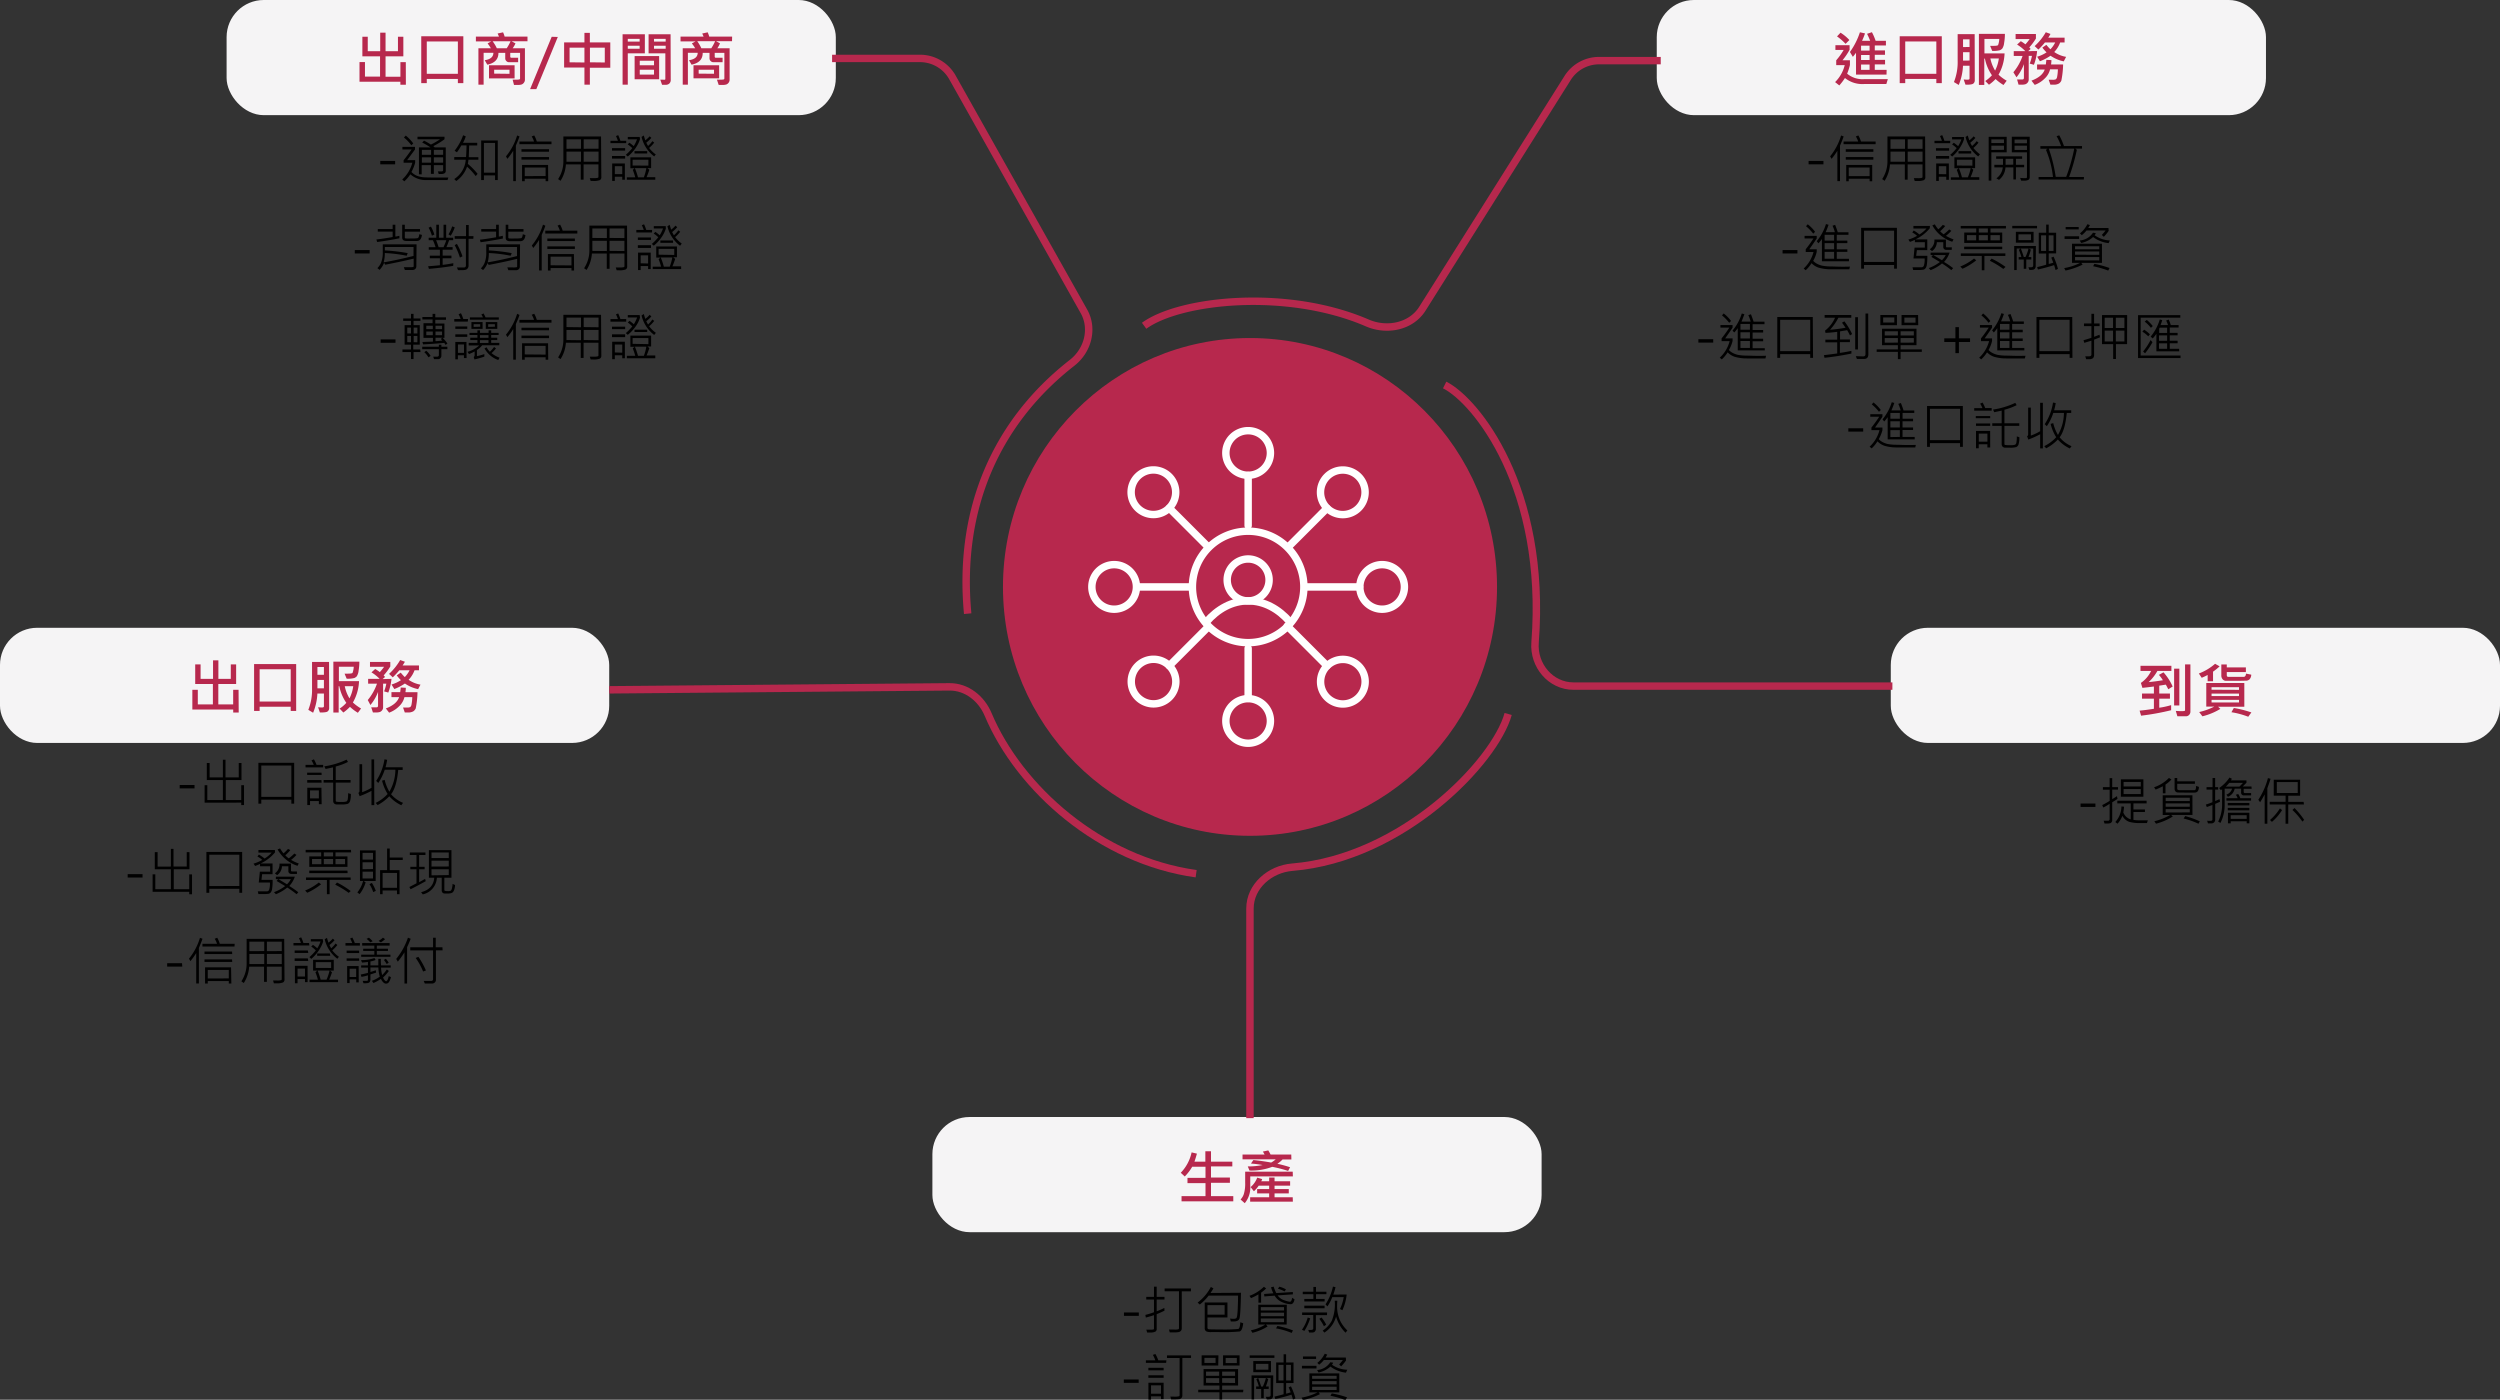 <svg xmlns="http://www.w3.org/2000/svg" xmlns:xlink="http://www.w3.org/1999/xlink" viewBox="0 0 673 376.81"><rect x="0" y="0" width="673" height="376.81" fill="#333333" stroke="none"/><defs><style>.cls-1,.cls-5,.cls-6{fill:none;}.cls-2{fill:#f5f4f5;}.cls-3{fill:#b7284d;}.cls-4{clip-path:url(#clip-path);}.cls-5{stroke:#fff;stroke-linecap:round;stroke-linejoin:round;}.cls-5,.cls-6{stroke-width:2px;}.cls-6{stroke:#b7284d;}</style><clipPath id="clip-path"><rect class="cls-1" x="288" y="110" width="96" height="96"/></clipPath></defs><g id="Layer_2" data-name="Layer 2"><g id="Layer_1-2" data-name="Layer 1"><rect class="cls-2" y="169" width="164" height="31" rx="10"/><path d="M490.87,44.23h-4v-.91h4Zm14.05-5.41h-8.63V38.1h3.93a5.79,5.79,0,0,0-.63-1.37l.68-.27a7.24,7.24,0,0,1,.7,1.64h3.95Zm-8.61-2.09c-.14.42-.33.94-.59,1.56l-.39.91v9.57h-.71V40.58a17.8,17.8,0,0,1-1.57,2.18l-.38-.67a16,16,0,0,0,2.95-5.62Zm8,4.13h-7.43v-.69h7.43Zm0,2.12h-7.43v-.69h7.43ZM504,48.79h-.7v-.67h-5.62v.67H497V44.4h7Zm-.7-1.38V45.1h-5.62v2.31Zm15,.3a.84.84,0,0,1-.41.79,4.62,4.62,0,0,1-1.83.22h-.62l-.23-.76c.35,0,.69,0,1,0a3.93,3.93,0,0,0,1.17-.09.26.26,0,0,0,.16-.26V44.26h-4v4.1h-.76v-4.1h-4a9.3,9.3,0,0,1-1.44,4.41l-.66-.46a8.71,8.71,0,0,0,1.42-5V36.74h10.14Zm-.75-7.66V37.5h-4v2.55Zm-4.72,0V37.5h-3.91v2.55Zm4.72,3.49V40.82h-4v2.72Zm-4.72,0V40.82h-3.91v2.72Zm12.16-5h-4.23V37.9h2a9.79,9.79,0,0,0-.52-1.28l.6-.24a11.6,11.6,0,0,1,.59,1.52H525Zm8,3-.46.58a9.21,9.21,0,0,1-3.4-5.25l.6-.39c.16.58.3,1,.4,1.31a7.36,7.36,0,0,0,1.18-1.09l.46.43a9.86,9.86,0,0,1-1.37,1.29,8,8,0,0,0,.48.88A7.64,7.64,0,0,0,532.12,38l.49.39a8.59,8.59,0,0,1-1.37,1.44A8.91,8.91,0,0,0,533,41.53Zm-4.28-4.07a7.73,7.73,0,0,1-.77,1.74,10.56,10.56,0,0,1-2.41,2.93l-.53-.46a12.82,12.82,0,0,0,1.74-1.8,8.48,8.48,0,0,0-1.24-1l.46-.45a11.61,11.61,0,0,1,1.17.92,9.11,9.11,0,0,0,.88-1.83h-2.51v-.64h3.21Zm-4,3.08h-3.55v-.66h3.55Zm5.94.78h-3.42v-.64h3.42Zm-5.94,1.38h-3.55V42h3.55Zm8.12,5.69h-7.66v-.66h2.26a18.66,18.66,0,0,0-.67-2l.5-.44h-1.14V42.35h5.58v2.91h-1l.52.44a18.62,18.62,0,0,1-.75,2h2.35Zm-1.86-3.81V43H526.8v1.56Zm-.4.68h-3.24a18.57,18.57,0,0,1,.83,2.47h1.59A13.56,13.56,0,0,0,530.52,45.26Zm-5.93,3.13h-.71v-.82h-2V48.7h-.71V44h3.41Zm-.71-1.51V44.74h-2v2.14Zm22.47.73a.86.86,0,0,1-.34.79,2.33,2.33,0,0,1-1.18.22l-.78,0-.28-.74a11.89,11.89,0,0,0,1.54.06c.2,0,.3-.1.3-.31V41h-4.08v-4.2h4.82Zm-.74-9.06v-1h-3.34v1Zm0,1.81V39.21h-3.34v1.15ZM540.2,41h-4.13v7.61h-.72V36.83h4.85Zm-.73-2.48v-1h-3.4v1Zm0,1.81V39.21h-3.4v1.15Zm5.43,4.7h-2.21v3.29H542V45.06h-2.13a4.58,4.58,0,0,1-1.74,3.36l-.7-.41a4.18,4.18,0,0,0,1.72-2.95h-2.27v-.7h2.33V42.75h-1.85v-.67h7v.67h-1.67v1.61h2.21Zm-2.93-.7V42.75h-2.06v1.61Zm19,4H548.79v-.68h3.87a25.77,25.77,0,0,0-1.89-7.31l.44-.3h-1.94v-.71h5.57a14.42,14.42,0,0,0-1.21-2.67l.72-.23a17.82,17.82,0,0,1,1.27,2.9h4.86V40h-1.82l.43.33A53.29,53.29,0,0,1,557,47.65h4ZM558.39,40h-6.86a41.09,41.09,0,0,1,1.87,7.61h2.82A48,48,0,0,0,558.39,40ZM483.87,68.23h-4v-.91h4Zm13.87,2.1h-7.28v-6a10.17,10.17,0,0,1-.93,1.17l-.47-.57a13.28,13.28,0,0,0,2.49-4.61l.7.19c-.23.68-.49,1.34-.78,2h2.47a9.09,9.09,0,0,0-.63-1.75l.71-.23c.32.82.55,1.47.71,2h2.88v.68h-3.15v1.56h2.85v.68h-2.85v1.66h2.85v.69h-2.85v1.86h3.28Zm-4-5.56V63.21h-2.55v1.56Zm0,2.34V65.45h-2.55v1.66Zm0,2.55V67.8h-2.55v1.86Zm-5.12-7.26-.5.5a12,12,0,0,0-1.94-2l.46-.52A10.26,10.26,0,0,1,488.62,62.4ZM498,71.77l-.16.72c-1.83,0-3.48,0-5,0a11.36,11.36,0,0,1-3.34-.46,4.83,4.83,0,0,1-1.84-1.18,9.19,9.19,0,0,1-1.57,1.9l-.54-.46a9.19,9.19,0,0,0,2.65-4.46H486.1V67.1a32.55,32.55,0,0,0,2.09-2.91h-2.4V63.5h3.27v.69c-.52.81-1.2,1.78-2,2.91h2v.69a8.58,8.58,0,0,1-.95,2.43,4,4,0,0,0,1.12.83,5.61,5.61,0,0,0,1.25.46,12.82,12.82,0,0,0,2.1.22c1,0,2.18.07,3.55.07C496.76,71.8,497.42,71.79,498,71.77Zm12.65.56h-.76v-1h-8.09v1h-.78v-11h9.63Zm-.76-1.81V62.09h-8.09v8.43Zm16-6.07-.34.63a9.4,9.4,0,0,1-5.36-4.41l.66-.28a8.21,8.21,0,0,0,.94,1.34A10.19,10.19,0,0,0,523,60.54l.65.29a10,10,0,0,1-1.36,1.42,5.39,5.39,0,0,0,.94.82,12.3,12.3,0,0,0,1.5-1.3l.57.37a10.41,10.41,0,0,1-1.45,1.34A10.94,10.94,0,0,0,525.91,64.45Zm-6.39-3a10.94,10.94,0,0,1-3.89,3h3.22v2.88h-2.8l-.19,1.53h3a14.29,14.29,0,0,1-.13,2.37,2,2,0,0,1-.37,1,1,1,0,0,1-.54.36,8.57,8.57,0,0,1-1.67.09l-1.11,0-.17-.73,2.35,0a.67.67,0,0,0,.72-.48,5.56,5.56,0,0,0,.19-1.9h-3l.29-2.91h2.77V65.2h-2.69v-.63a13.84,13.84,0,0,1-1.32.55l-.43-.63a9.85,9.85,0,0,0,2.34-1,5.89,5.89,0,0,0-1.28-.91l.38-.53a9.19,9.19,0,0,1,1.53,1.07,8.13,8.13,0,0,0,1.91-1.6h-3.52v-.7h4.45Zm5.91,5.81H523.9a.78.78,0,0,1-.54-.21.7.7,0,0,1-.23-.55V65.2H521.4a3,3,0,0,1-1.3,2.39l-.61-.49a2.89,2.89,0,0,0,1.25-2.61h3.1v1.86q0,.24.3.24h1.29Zm.38,4.91-.49.55a27.09,27.09,0,0,0-2.51-1.8,11.39,11.39,0,0,1-3.06,1.8l-.51-.55a11,11,0,0,0,3-1.64l-2.29-1.37.41-.5h-.62V68h5.11a6.82,6.82,0,0,1-1.5,2.52A20.84,20.84,0,0,1,525.81,72.21Zm-2-3.51h-3.35c.88.49,1.66,1,2.33,1.39A5.27,5.27,0,0,0,523.78,68.7ZM540,61.51h-4.16v1.08H539V65.4H528.77V62.59H532V61.51h-4.18v-.69H540Zm-4.87,1.08V61.51h-2.44v1.08Zm3.23,2.1v-1.4h-2.52v1.4Zm-3.23,0v-1.4h-2.44v1.4Zm-3.15,0v-1.4h-2.48v1.4ZM539,67.08H528.75V66.4H539Zm.84,1.82h-5.64v3.86h-.71V68.9h-5.64v-.68h12Zm0,3-.55.5a23.69,23.69,0,0,0-3.63-2.2l.48-.59A23.8,23.8,0,0,1,539.92,71.88ZM532,70.08a16.86,16.86,0,0,1-3.7,2.27l-.59-.6a14.73,14.73,0,0,0,3.7-2.16ZM554,72.38l-.64.32c-.09-.34-.22-.79-.39-1.33-1.39.45-2.84.84-4.36,1.18l-.22-.65c1-.23,1.81-.44,2.44-.65v-3h-2V62.66h2v-2.2h.68v2.2h2v5.56h-2v2.84a9.17,9.17,0,0,0,1.23-.35c-.23-.61-.41-1.06-.54-1.36l.62-.26A18.31,18.31,0,0,1,554,72.38Zm-1.19-4.83V63.36h-1.3v4.19Zm-2,0V63.36h-1.35v4.19Zm-2.44-6.08h-6.67V60.8h6.67Zm-.93,3.85h-4.77V62.4h4.77Zm-.7-.68V63.09h-3.37v1.55Zm1.27,7a1,1,0,0,1-.2.66.88.88,0,0,1-.5.31,5.83,5.83,0,0,1-1,.06l-.26-.72.63,0q.66,0,.66-.45V66.91h-1.18l.54.29a14.06,14.06,0,0,1-.63,2h.76v.67h-1.36v2.49h-.68V69.87h-1.36V69.2h.73a15.24,15.24,0,0,0-.68-1.94l.48-.35H542.9V72.7h-.68V66.22h5.84Zm-2-4.74h-2c.38,1,.64,1.76.79,2.29h.46A11.78,11.78,0,0,0,546.08,66.91Zm21.64-4.74a11.33,11.33,0,0,1-1.31,1.59l-.53-.51a10.8,10.8,0,0,0,1-1.19h-5.12a7.26,7.26,0,0,1-1.28,1.26l-.49-.49a7.25,7.25,0,0,0,2-2.46l.69.23-.45.78h5.44Zm-8.06-.4h-3.52V61.1h3.52Zm8.36,3-.31.69a8.35,8.35,0,0,1-4.18-1.64,6.63,6.63,0,0,1-3.21,1.6l-.38-.67a4.64,4.64,0,0,0,3.56-2.1l.76.13a1.58,1.58,0,0,1-.32.55A7.5,7.5,0,0,0,568,64.73Zm-8.25-.44h-3.92v-.71h3.92Zm6.15,6.45h-5.56l.35.46a18.72,18.72,0,0,1-4.6,1.6l-.36-.66a14.93,14.93,0,0,0,4.28-1.4h-2.18V65.62h8.07Zm-.73-3.67v-.8H558.6v.8Zm0,1.5V67.7H558.6v.87Zm0,1.51V69.2H558.6v.88Zm2.74,2.09-.33.64a26.48,26.48,0,0,0-4.06-1.17l.35-.63A25.52,25.52,0,0,1,567.93,72.17ZM461.2,92.23h-4v-.91h4Zm13.88,2.1H467.8v-6a10.17,10.17,0,0,1-.93,1.17L466.4,89a13.28,13.28,0,0,0,2.49-4.61l.7.19c-.24.68-.5,1.34-.78,2h2.47a10.67,10.67,0,0,0-.63-1.75l.71-.23c.31.82.55,1.47.71,2H475v.68H471.8v1.56h2.84v.68H471.8v1.66h2.84v.69H471.8v1.86h3.28Zm-4-5.56V87.21h-2.55v1.56Zm0,2.34V89.45h-2.55v1.66Zm0,2.55V91.8h-2.55v1.86ZM466,86.4l-.5.5a12,12,0,0,0-1.94-2l.45-.52A10.06,10.06,0,0,1,466,86.4Zm9.42,9.37-.16.72c-1.83,0-3.49,0-5,0a11.31,11.31,0,0,1-3.34-.46,4.75,4.75,0,0,1-1.84-1.18,9.19,9.19,0,0,1-1.57,1.9l-.55-.46a9.14,9.14,0,0,0,2.66-4.46h-2.17V91.1a32.55,32.55,0,0,0,2.09-2.91h-2.4V87.5h3.27v.69c-.52.81-1.2,1.78-2,2.91h2v.69a8.58,8.58,0,0,1-1,2.43,4,4,0,0,0,1.12.83,5.61,5.61,0,0,0,1.25.46,12.82,12.82,0,0,0,2.1.22c1,0,2.18.07,3.54.07C474.1,95.8,474.76,95.79,475.38,95.77Zm12.65.56h-.76v-1h-8.09v1h-.78v-11H488Zm-.76-1.81V86.09h-8.09v8.43Zm15.65.86c0,.83-.39,1.25-1.19,1.25h-1.89l-.29-.74c.69,0,1.37.05,2,.05q.6,0,.6-.63V84.41h.73Zm-4.34-5.47-.61.39a12.4,12.4,0,0,0-.76-1.41l-1.91.31v2.19H498v.72H495.3V95c1.09-.15,2.12-.33,3.1-.55v.73c-2.4.49-4.81.88-7.24,1.14l-.16-.71c1.58-.19,2.77-.35,3.58-.46v-3h-3.19v-.72h3.19v-2.1c-1.13.15-2.18.24-3.15.28l-.13-.6A9,9,0,0,0,494,85.53h-2.81v-.74h7.18v.74H494.9a14.8,14.8,0,0,1-2.25,3.24,39.47,39.47,0,0,0,4.17-.54c-.25-.39-.57-.84-.95-1.36l.63-.37A17.74,17.74,0,0,1,498.58,89.91Zm1.54,4.16h-.74V85.39h.74Zm16.23-6.53H511.9V84.79h4.45Zm-.73-.68V85.49h-3v1.37Zm-5,.68h-4.47V84.79h4.47Zm-.71-.71V85.47h-3v1.36Zm7.4,7.9h-5.71v1.94h-.73V94.73h-5.71v-.68h5.71V92.92h-4.27V88.49h9.28v4.43h-4.28v1.13h5.71Zm-2.15-4.43V89.17h-3.56V90.3Zm-4.29,0V89.17h-3.54V90.3Zm4.29,1.93V91h-3.56v1.25Zm-4.29,0V91h-3.54v1.25Zm19.43-.16h-3v3h-.94v-3h-3v-1h3v-3h.94v3h3Zm14.61,2.26h-7.28v-6a10.17,10.17,0,0,1-.93,1.17l-.47-.57a13.28,13.28,0,0,0,2.49-4.61l.7.19c-.23.68-.49,1.34-.78,2h2.47a9.09,9.09,0,0,0-.63-1.75l.71-.23c.32.82.55,1.47.71,2h2.88v.68h-3.15v1.56h2.85v.68h-2.85v1.66h2.85v.69h-2.85v1.86h3.28Zm-4-5.56V87.21h-2.55v1.56Zm0,2.34V89.45h-2.55v1.66Zm0,2.55V91.8h-2.55v1.86Zm-5.12-7.26-.5.5a11.57,11.57,0,0,0-1.94-2l.46-.52A10.26,10.26,0,0,1,535.78,86.4Zm9.43,9.37-.17.72c-1.83,0-3.48,0-5,0a11.36,11.36,0,0,1-3.34-.46,4.83,4.83,0,0,1-1.84-1.18,9.19,9.19,0,0,1-1.57,1.9l-.54-.46a9.21,9.21,0,0,0,2.66-4.46h-2.18V91.1a32.55,32.55,0,0,0,2.09-2.91H533V87.5h3.26v.69q-.78,1.22-2,2.91h2v.69a8.58,8.58,0,0,1-.95,2.43,4,4,0,0,0,1.12.83,5.61,5.61,0,0,0,1.25.46,12.84,12.84,0,0,0,2.11.22c1,0,2.17.07,3.54.07C543.92,95.8,544.58,95.79,545.21,95.77Zm12.64.56h-.76v-1H549v1h-.78v-11h9.63Zm-.76-1.81V86.09H549v8.43Zm8.18-3.72c-.85.35-1.38.56-1.59.62v4.09a1.25,1.25,0,0,1-.28.89,1.56,1.56,0,0,1-1.11.29l-.75,0-.24-.77c.4,0,.7,0,.91,0a1,1,0,0,0,.6-.13.48.48,0,0,0,.15-.39V91.7c-.51.17-1.15.36-1.92.59l-.21-.7q1-.28,2.13-.66V87.8h-2v-.72h2V84.47h.72v2.61h1.48v.72h-1.48v2.87c.53-.2,1-.38,1.45-.56Zm7.29,1.84h-3v4h-.75v-4h-3V84.82h6.77Zm-.72-4.35V85.53h-2.31v2.76Zm-3.06,0V85.53h-2.25v2.76Zm3.06,3.64V89h-2.31v2.93Zm-3.06,0V89h-2.25v2.93ZM587,96.39H575.56V84.84h11.38v.67H576.27v10.2H587Zm-.35-1.82h-6.15V89.85a8,8,0,0,1-1,1.26l-.54-.5A12.92,12.92,0,0,0,581.41,86l.66.18a11.49,11.49,0,0,1-.45,1.32h2a9.41,9.41,0,0,0-.49-1.22l.69-.25a10,10,0,0,1,.55,1.47h2.11v.68H584.1v1.42h2.11v.67H584.1v1.45h2.11v.68H584.1V93.9h2.52Zm-3.26-4.95V88.2h-2a.73.73,0,0,1-.14.28v1.14Zm0,2.12V90.29H581.2v1.45Zm0,2.16V92.42H581.2V93.9Zm-3.85-6.14-.51.49a9.63,9.63,0,0,0-1.68-1.67l.56-.46A11,11,0,0,1,579.51,87.76ZM578.76,90l-.46.54a7.8,7.8,0,0,0-1.58-1.26l.48-.53A8.79,8.79,0,0,1,578.76,90Zm.69,2.11a19.53,19.53,0,0,1-2,3l-.52-.49a17.28,17.28,0,0,0,2-3.07Zm-77.88,24.08h-4v-.91h4Zm13.87,2.1h-7.28v-6a9.33,9.33,0,0,1-.92,1.17l-.47-.57a13.28,13.28,0,0,0,2.49-4.61l.69.19c-.23.68-.49,1.34-.78,2h2.48a10.67,10.67,0,0,0-.63-1.75l.7-.23c.32.82.56,1.47.71,2h2.89v.68h-3.15v1.56H515v.68h-2.84v1.66H515v.69h-2.84v1.86h3.27Zm-4-5.56v-1.56h-2.55v1.56Zm0,2.34v-1.66h-2.55v1.66Zm0,2.55V115.8h-2.55v1.86Zm-5.11-7.26-.51.5a12,12,0,0,0-1.94-2l.46-.52A10.34,10.34,0,0,1,506.33,110.4Zm9.42,9.37-.16.72c-1.83,0-3.49,0-5,0a11,11,0,0,1-3.34-.46,4.9,4.9,0,0,1-1.84-1.18,9.12,9.12,0,0,1-1.56,1.9l-.55-.46a9.21,9.21,0,0,0,2.66-4.46h-2.17v-.69a34.7,34.7,0,0,0,2.09-2.91h-2.4v-.69h3.27v.69c-.53.81-1.2,1.78-2,2.91h2v.69a9.22,9.22,0,0,1-1,2.43,4.13,4.13,0,0,0,1.11.83,5.79,5.79,0,0,0,1.25.46,13,13,0,0,0,2.11.22c1,0,2.18.07,3.54.07C514.47,119.8,515.12,119.79,515.75,119.77Zm12.65.56h-.76v-1h-8.1v1h-.78v-11h9.64Zm-.76-1.81v-8.43h-8.1v8.43Zm8.52-7.93h-4.7v-.69h2.21a7.56,7.56,0,0,0-.61-1.2l.65-.29a9.71,9.71,0,0,1,.71,1.49h1.74Zm7.45,7.14a6.15,6.15,0,0,1-.21,1.92,1.15,1.15,0,0,1-.62.74,5.62,5.62,0,0,1-1.75.17c-.5,0-.92,0-1.24,0a1,1,0,0,1-.71-.29,1,1,0,0,1-.23-.69v-4.9h-2.53v-.7h2.53v-3.4l-2,.43-.33-.71a21.67,21.67,0,0,0,6-1.81l.36.62a15.77,15.77,0,0,1-3.29,1.23v3.64h4v.7h-4v4.85a.31.31,0,0,0,.14.28,6.39,6.39,0,0,0,1.4.07,3.88,3.88,0,0,0,1.35-.13.87.87,0,0,0,.34-.62,8.53,8.53,0,0,0,.1-1.6Zm-7.85-5.11h-3.88V112h3.88Zm0,2.07h-3.82V114h3.82Zm0,5.8H535v-.85h-2.32v1.08h-.74v-4.67h3.81Zm-.75-1.56v-2.16h-2.32v2.16Zm22.67,1.18-.48.66a9.91,9.91,0,0,1-3.23-2.42,11.86,11.86,0,0,1-3.14,2.37l-.52-.58a10.7,10.7,0,0,0,3.22-2.4,11.79,11.79,0,0,1-1.5-3.59l.7-.21a11.46,11.46,0,0,0,1.27,3.19,12,12,0,0,0,1.61-5.92h-2.87a13.75,13.75,0,0,1-1.74,3.57l-.56-.56a14.26,14.26,0,0,0,2.23-5.81l.73.13a16.58,16.58,0,0,1-.43,1.95h4.6v.72h-1.2q-.44,4.67-1.92,6.55A8.49,8.49,0,0,0,557.65,120.11Zm-7.74.64h-.73V116.9a24,24,0,0,1-3.19,1.43l-.32-.89a.57.57,0,0,0,.28-.51v-7.2h.72v7.53a13.71,13.71,0,0,0,2.51-1.18v-7.65h.73Z"/><rect class="cls-2" x="509" y="169" width="164" height="31" rx="10"/><path d="M564.09,217.23h-4v-.91h4Zm6.08-4.66h-1.56v2.55a13.41,13.41,0,0,0,1.27-.8l.15.73a14.77,14.77,0,0,1-1.42.91v4.86a.85.85,0,0,1-.57.8,3.13,3.13,0,0,1-.87.07l-.63,0-.23-.74c.12,0,.54,0,1.26,0a.35.35,0,0,0,.22-.13.39.39,0,0,0,.12-.25v-4.19a11,11,0,0,1-1.72,1l-.27-.66a19,19,0,0,0,2-1.13v-3H566.1v-.7h1.81v-2.41h.7v2.41h1.56Zm6.83,1.91h-6.06v-4.69H577Zm-.7-2.76v-1.23h-4.63v1.23Zm0,2.05v-1.36h-4.63v1.36Zm1.9,7.06-.24.74h-1.84a10.24,10.24,0,0,1-2.89-.32,3.29,3.29,0,0,1-1.88-1.64,7,7,0,0,1-1.31,2.13l-.6-.45a6.4,6.4,0,0,0,1.65-4.19l.7.06a10,10,0,0,1-.2,1.54,3.11,3.11,0,0,0,2,1.87v-4.3h-3.61v-.72h7.89v.72h-3.55v1.63h3.1v.69h-3.1v2.12a9.51,9.51,0,0,0,1.68.12Zm6.35-11a8.39,8.39,0,0,1-1.6,1.37v2.37h-.72v-1.91a20.5,20.5,0,0,1-1.93.9l-.42-.63a10,10,0,0,0,4-2.51Zm7.39,2a2,2,0,0,1-.27,1.12,1,1,0,0,1-.8.41l-1.78,0c-1.79,0-2.78,0-3-.05a.76.76,0,0,1-.49-.32,1,1,0,0,1-.2-.61v-2.94h.71v.9h4.76V211h-4.76v1.25c0,.32.21.47.64.47h3.9a.41.41,0,0,0,.43-.25,2.76,2.76,0,0,0,.1-.9Zm-1.73,7.56h-5.72l.43.41a16,16,0,0,1-4.52,1.94l-.45-.66a15.42,15.42,0,0,0,4.25-1.69h-2v-5.3h8Zm-.72-3.74v-.9H583v.9Zm0,1.52v-.89H583v.89Zm0,1.54v-.89H583v.89Zm2.71,2.38-.37.66a20.4,20.4,0,0,0-4-1.4l.43-.66A24.06,24.06,0,0,1,592.2,221.11Zm13.95-8.74H604v.82c0,.21.13.32.39.32H606v.63h-1.9a.71.71,0,0,1-.79-.81v-1h-1.74a2.93,2.93,0,0,1-1.82,2.19l-.4-.6a2.37,2.37,0,0,0,1.53-1.59h-2v4.17a10.69,10.69,0,0,1-1.13,5.05l-.62-.35a10.31,10.31,0,0,0,1.06-4.85v-3.86l-.33.24-.46-.57a10.32,10.32,0,0,0,2.79-2.83l.63.33a2.65,2.65,0,0,1-.25.44h4.18v.63c-.32.33-.64.66-1,1h2.34Zm-2.35-1.6h-3.69a10.57,10.57,0,0,1-.91,1h3.65C603.28,211.33,603.59,211,603.8,210.77Zm-6.16,5.08c-.36.17-.79.36-1.31.57v4.31a1.16,1.16,0,0,1-.23.61,1.1,1.1,0,0,1-1,.33h-.72l-.22-.72a3.68,3.68,0,0,0,1.23,0,.38.38,0,0,0,.19-.35V216.7l-1.51.56-.26-.67a16.62,16.62,0,0,0,1.77-.64v-3.39H594v-.66h1.62v-2.47h.7v2.47h.8v.66h-.8v3.08a12.07,12.07,0,0,0,1.16-.52Zm8.34-.3h-6.62v-.65h3a3,3,0,0,0-.48-.93l.64-.2a3.81,3.81,0,0,1,.56,1.13H606Zm-.45,1.29h-5.82v-.66h5.82Zm0,1.33h-5.82v-.66h5.82Zm0,3.5h-.72v-.56h-4.31v.56h-.73v-2.85h5.76Zm-.72-1.2v-1h-4.31v1Zm6.42-10.8c-.1.37-.27.88-.5,1.54l-.36,1v9.56h-.72v-7.9c-.46.86-.87,1.57-1.23,2.12l-.48-.67a19.66,19.66,0,0,0,2.59-5.84Zm9,6.92H616v5.18h-.73v-5.18H611v-.72h4.28v-1.66h-3.19V209.9h7.1v4.31H616v1.66h4.13Zm-1.68-3.1v-2.94h-5.63v2.94Zm1.78,7.19-.52.52a18.82,18.82,0,0,0-2.69-3.13l.56-.53A20.91,20.91,0,0,1,620.26,220.68Zm-6-2.58a13.57,13.57,0,0,1-2.73,3.17l-.51-.51a13.77,13.77,0,0,0,2.67-3.12Z"/><path class="cls-3" d="M589.66,191.55a1.25,1.25,0,0,1-.33.88,1.13,1.13,0,0,1-.77.39c-.29,0-.68,0-1.18,0l-1.23,0-.42-1.44q.84.06,1.47.06a3.5,3.5,0,0,0,.88-.06.22.22,0,0,0,.14-.22V178.85h1.44Zm-4.78-6.74-1.18.74c-.36-.7-.58-1.12-.67-1.25-.56.1-1.15.19-1.76.28v2.11h2.88v1.39h-2.88v2.44a21.49,21.49,0,0,0,3.2-.7v1.37a67.09,67.09,0,0,1-8.09,1.47l-.4-1.36c1.16-.1,2.45-.27,3.85-.5v-2.72h-3.2v-1.39h3.2v-1.88c-1.32.17-2.36.29-3.1.36l-.4-1.33a8.13,8.13,0,0,0,2.75-3.22h-2.86v-1.39h8.32v1.39h-3.77a12.28,12.28,0,0,1-2.35,3c1.19-.11,2.47-.27,3.83-.5a10.36,10.36,0,0,0-1.07-1.44l1.23-.69A14.72,14.72,0,0,1,584.88,184.81Zm1.8,5.11h-1.41V180h1.41Zm10.84-10.54a14.62,14.62,0,0,1-1.77,1.43v2.58H594.3V181.7a17.16,17.16,0,0,1-1.6.76l-.77-1.15a14.28,14.28,0,0,0,4.37-2.62Zm8.52,2.24a2,2,0,0,1-.44,1.23,1.38,1.38,0,0,1-.77.38c-.3,0-1.38.05-3.24.05-1.24,0-2,0-2.39,0a1.22,1.22,0,0,1-.88-.43,1.59,1.59,0,0,1-.34-1.08v-2.9h1.47v.8h5.14v1.25h-5.14v.83c0,.31.15.47.45.47l4.06,0c.39,0,.62-.29.67-.88Zm-1.87,8.64h-7.06l.61.57a17.1,17.1,0,0,1-4.83,2l-.87-1.15a17.18,17.18,0,0,0,4.08-1.47h-2.17v-6.35h10.24Zm-1.43-4.55V185h-7.39v.67Zm0,1.67v-.66h-7.39v.66Zm0,1.72v-.7h-7.39v.7Zm3.33,2.69-.84,1.16a22.22,22.22,0,0,0-4.53-1.22l.65-1.14A28.19,28.19,0,0,1,606.07,191.79Z"/><ellipse class="cls-3" cx="336.5" cy="158" rx="66.5" ry="67"/><g class="cls-4"><path class="cls-5" d="M336,173a15,15,0,1,0-15-15A15,15,0,0,0,336,173Z"/><path class="cls-5" d="M324.73,167.46c3.07-3.57,7-5.7,11.27-5.7s8.2,2.13,11.27,5.7"/><path class="cls-5" d="M336,161.76a5.64,5.64,0,1,0-5.64-5.64A5.64,5.64,0,0,0,336,161.76Z"/><path class="cls-5" d="M336,200.08a6,6,0,1,0-6-6A6,6,0,0,0,336,200.08Z"/><path class="cls-5" d="M336,127.94a6,6,0,1,0-6-6A6,6,0,0,0,336,127.94Z"/><path class="cls-5" d="M372.07,164a6,6,0,1,0-6-6A6,6,0,0,0,372.07,164Z"/><path class="cls-5" d="M299.93,164a6,6,0,1,0-6-6A6,6,0,0,0,299.93,164Z"/><path class="cls-5" d="M314.77,187.73a6,6,0,1,1,0-8.5A6,6,0,0,1,314.77,187.73Z"/><path class="cls-5" d="M361.48,138.53a6,6,0,1,0-6-6A6,6,0,0,0,361.48,138.53Z"/><path class="cls-5" d="M361.5,189.51a6,6,0,1,0-6-6A6,6,0,0,0,361.5,189.51Z"/><path class="cls-5" d="M310.5,138.51a6,6,0,1,0-6-6A6,6,0,0,0,310.5,138.51Z"/><path class="cls-5" d="M336,174.53V188"/><path class="cls-5" d="M336,128v13.49"/><path class="cls-5" d="M320.29,158H306"/><path class="cls-5" d="M366,158H351.68"/><path class="cls-5" d="M325.09,147.09l-10.32-10.32"/><path class="cls-5" d="M357.23,179.23l-10.71-10.71"/><path class="cls-5" d="M347.05,147l10.18-10.18"/><path class="cls-5" d="M314.77,179.23l10-10"/></g><rect class="cls-2" x="446" width="164" height="31" rx="10"/><path class="cls-3" d="M507.85,20.08h-8.21V14.2a13.57,13.57,0,0,1-.85,1.1L498,14a19.4,19.4,0,0,0,2.69-5.31l1.37.3a17.58,17.58,0,0,1-.8,2h2.19a19.38,19.38,0,0,0-.84-1.89l1.31-.43a14.77,14.77,0,0,1,1,2.32h2.77v1.25h-3v1.33h2.75v1.19h-2.75v1.35h2.77v1.22h-2.77V18.8h3.19Zm-4.56-6.46V12.29H501v1.33Zm0,2.54V14.81H501v1.35Zm0,2.64V17.38H501V18.8Zm-5.46-8-1,1a14.82,14.82,0,0,0-2.3-2l.94-1A11.49,11.49,0,0,1,497.83,10.75ZM508.2,21.31l-.4,1.31h-6A7.44,7.44,0,0,1,496.66,21a15.38,15.38,0,0,1-1.52,2l-1.13-.9a9.67,9.67,0,0,0,2.59-4.57h-2.29V16.23a17.5,17.5,0,0,0,2-2.78h-2.22V12.16h3.82v1.25A18.73,18.73,0,0,1,496,16.23h2v1.28a16.2,16.2,0,0,1-.75,2.33,6.44,6.44,0,0,0,4.54,1.47Zm14.53,1.07h-1.47V21.25h-8.37v1.13H511.4V9.76h11.33Zm-1.47-2.52V11.17h-8.37v8.69Zm18.94,1.87-.86,1.15a12.45,12.45,0,0,1-2.13-1.6,11.9,11.9,0,0,1-1.78,1.53l-1-1a9.24,9.24,0,0,0,1.8-1.55,12,12,0,0,1-1.89-4.48h-.17v7.08h-1.45V9.12h7a14,14,0,0,1-.21,2.45,3.46,3.46,0,0,1-.48,1.48,1.85,1.85,0,0,1-.66.47,6.81,6.81,0,0,1-2.07.18l-.56-1.35c1.31,0,2,0,2.15-.23a5.52,5.52,0,0,0,.32-1.64h-4v3.89h5.42A12.51,12.51,0,0,1,538,20.11,11.66,11.66,0,0,0,540.2,21.73Zm-2.11-6h-2.28A10,10,0,0,0,537.08,19,10.09,10.09,0,0,0,538.09,15.73Zm-6.48,5.92a1.09,1.09,0,0,1-.37.83c-.24.24-1,.34-2.13.32l-.48-1.41a8.28,8.28,0,0,0,.92.06,1.21,1.21,0,0,0,.53-.07.3.3,0,0,0,.12-.26V17.7h-1.76a15.28,15.28,0,0,1-1.15,5.17L526,22.09a14.53,14.53,0,0,0,1-5.8V9.19h4.58Zm-1.41-9V10.58h-1.75v2.09Zm0,3.65V14.05h-1.75v2.27Zm26-1-.64,1.22A9.73,9.73,0,0,1,552,15a13.43,13.43,0,0,1-2.85,1.49l-.75-1.22a9.46,9.46,0,0,0,2.53-1.17,11.24,11.24,0,0,1-1.13-1.29l1.08-.74a12.08,12.08,0,0,0,1.09,1.2,7.23,7.23,0,0,0,1.29-1.84h-2.76a18.77,18.77,0,0,1-1.77,1.91l-1-.93a15.6,15.6,0,0,0,3-3.73l1.26.46a9.33,9.33,0,0,1-.6,1h4.4v1.3h-1.2A7.41,7.41,0,0,1,553,14,7.87,7.87,0,0,0,556.22,15.31Zm-7.81-1.55a14.25,14.25,0,0,1-.86,3.69l-1.13-.32a10.76,10.76,0,0,0,.6-2.08h-.87v6.36a1.24,1.24,0,0,1-.27.81,1.35,1.35,0,0,1-.58.45,3,3,0,0,1-1.07.13l-.82,0L543,21.39c.31,0,.79,0,1.46,0,.25,0,.38-.16.38-.47V17.27a12,12,0,0,1-2,3.53L542,19.45a13.89,13.89,0,0,0,2.48-4.4H542.1V13.76h3.11A11.08,11.08,0,0,0,543,12l1-.91a9,9,0,0,1,1.24.85,14.56,14.56,0,0,0,1.15-1.43H542.6V9.15h5.47v1.22a15.85,15.85,0,0,1-1.79,2.4,2.79,2.79,0,0,1,.37.42l-.66.57Zm7,3.6a24.57,24.57,0,0,1-.48,4.37,1.88,1.88,0,0,1-.64.76,2.73,2.73,0,0,1-1.54.31l-.76,0-.47-1.32q.42,0,1,0a2,2,0,0,0,.94-.13,1.11,1.11,0,0,0,.34-.68,11.67,11.67,0,0,0,.2-2h-2.1a5,5,0,0,1-1.44,2.47,7.34,7.34,0,0,1-2.69,1.72l-.88-1.14q2.94-1.11,3.57-3h-2.06V17.36h2.35c.08-.55.13-1,.14-1.25l1.37.07c0,.18,0,.58-.1,1.18Z"/><path d="M52.37,212.23h-4v-.91h4Zm13.32,4.5h-.75v-.66H55.08v-4.7h.73v4H60V210H55.67v-4.6h.76v3.88H60v-4.76h.71v4.76h3.56v-3.88h.74V210H60.78v5.38h4.16v-4h.75Zm13.5-.39h-.76v-1.07H70.34v1.07h-.78v-11h9.63Zm-.76-1.82v-8.43H70.34v8.43ZM87,206.59H82.25v-.69h2.22a7.71,7.71,0,0,0-.62-1.2l.66-.29a10.74,10.74,0,0,1,.71,1.49H87Zm7.45,7.14a6.15,6.15,0,0,1-.21,1.92,1.18,1.18,0,0,1-.62.74,5.7,5.7,0,0,1-1.76.17c-.5,0-.91,0-1.23,0a1,1,0,0,1-.71-.29,1,1,0,0,1-.23-.69v-4.9H87.11v-.7h2.54v-3.4l-2,.43-.34-.71a21.56,21.56,0,0,0,6-1.81l.36.62a15.55,15.55,0,0,1-3.29,1.23v3.64h4v.7h-4v4.85a.3.3,0,0,0,.15.28,6.26,6.26,0,0,0,1.39.07,4,4,0,0,0,1.36-.13.94.94,0,0,0,.34-.62,9.8,9.8,0,0,0,.09-1.6Zm-7.86-5.11H82.68V208h3.87Zm0,2.08H82.7V210h3.83Zm0,5.79h-.75v-.85H83.46v1.09h-.74v-4.68h3.81Zm-.75-1.56v-2.16H83.46v2.16Zm22.67,1.18-.48.66a9.91,9.91,0,0,1-3.23-2.42,12,12,0,0,1-3.15,2.38l-.52-.59a10.7,10.7,0,0,0,3.22-2.4,12.32,12.32,0,0,1-1.5-3.59l.7-.21a11.46,11.46,0,0,0,1.27,3.19,12,12,0,0,0,1.62-5.92h-2.87a14.41,14.41,0,0,1-1.74,3.57l-.56-.56a14.49,14.49,0,0,0,2.23-5.81l.72.13a16.58,16.58,0,0,1-.43,2h4.61v.72h-1.2c-.29,3.11-.93,5.3-1.93,6.55A8.53,8.53,0,0,0,108.45,216.11Zm-7.75.63H100V212.9a25.21,25.21,0,0,1-3.19,1.43l-.33-.89a.57.57,0,0,0,.29-.51v-7.2h.72v7.53a14.37,14.37,0,0,0,2.51-1.18v-7.65h.72ZM38.37,236.23h-4v-.91h4Zm13.32,4.5h-.75v-.66H41.08v-4.7h.73v4H46V234H41.67v-4.6h.76v3.88H46v-4.76h.71v4.76h3.56v-3.88h.74V234H46.78v5.38h4.16v-4h.75Zm13.5-.39h-.76v-1.07H56.34v1.07h-.78v-11h9.63Zm-.76-1.82v-8.43H56.34v8.43Zm16-6.07-.34.63a9.4,9.4,0,0,1-5.36-4.41l.66-.28a8.21,8.21,0,0,0,.94,1.34,11.14,11.14,0,0,0,1.19-1.19l.64.29a9.44,9.44,0,0,1-1.36,1.41,5.12,5.12,0,0,0,.94.83,12.3,12.3,0,0,0,1.5-1.3l.57.37a10.41,10.41,0,0,1-1.45,1.34A10.66,10.66,0,0,0,80.41,232.45Zm-6.39-3a10.94,10.94,0,0,1-3.89,3h3.22v2.88h-2.8l-.18,1.53h3a14.29,14.29,0,0,1-.13,2.37,2,2,0,0,1-.37,1,1.12,1.12,0,0,1-.54.37,10,10,0,0,1-1.67.08l-1.11,0-.17-.73,2.35,0a.67.67,0,0,0,.72-.48,5.56,5.56,0,0,0,.19-1.9h-3l.29-2.91h2.77V233.2H70v-.63a13.84,13.84,0,0,1-1.32.55l-.43-.63a10.27,10.27,0,0,0,2.34-1,5.74,5.74,0,0,0-1.29-.91l.39-.53a9.19,9.19,0,0,1,1.53,1.07,7.93,7.93,0,0,0,1.91-1.6H69.57v-.7H74Zm5.91,5.81H78.4a.76.76,0,0,1-.54-.21.7.7,0,0,1-.23-.55V233.2H75.9a3,3,0,0,1-1.3,2.39l-.6-.49a2.9,2.9,0,0,0,1.24-2.61h3.1v1.86q0,.24.3.24h1.29Zm.38,4.91-.49.55a27.09,27.09,0,0,0-2.51-1.8,11.39,11.39,0,0,1-3.06,1.8l-.51-.55a11,11,0,0,0,3-1.64l-2.29-1.37.41-.5h-.62V236h5.11a6.82,6.82,0,0,1-1.5,2.52A20.84,20.84,0,0,1,80.31,240.21Zm-2-3.51H74.93c.88.49,1.66,1,2.33,1.39A5.27,5.27,0,0,0,78.28,236.7Zm16.2-7.19H90.32v1.08h3.22v2.81H83.26v-2.81h3.2v-1.08H82.28v-.69h12.2Zm-4.86,1.08v-1.08H87.17v1.08Zm3.22,2.1v-1.4H90.32v1.4Zm-3.22,0v-1.4H87.17v1.4Zm-3.16,0v-1.4H84v1.4Zm7.07,2.4H83.25v-.69H93.53Zm.84,1.81H88.73v3.86H88V236.9H82.38v-.68h12Zm0,3-.55.5a23.69,23.69,0,0,0-3.63-2.2l.48-.59A23.8,23.8,0,0,1,94.42,239.88Zm-8-1.8a17.25,17.25,0,0,1-3.7,2.27l-.59-.6a14.73,14.73,0,0,0,3.7-2.16Zm22-6.54h-3.5v2.72h2.64v6.47h-.69v-1H103v1h-.68v-6.47h1.89v-5.81h.71v2.41h3.5ZM106.88,239v-4H103v4Zm-5.75-1.83H97.89l.54.36a9.34,9.34,0,0,1-1.63,3.17l-.6-.46a8.46,8.46,0,0,0,1.55-3.07H96.9v-8.24h4.23Zm-.72-5.76v-1.81H97.6v1.81Zm0,2.54v-1.83H97.6V234Zm0,2.54v-1.83H97.6v1.83Zm.76,3.34-.71.32a8.09,8.09,0,0,0-1-2.12l.64-.35A9.55,9.55,0,0,1,101.17,239.84Zm21.33-1.58a4.27,4.27,0,0,1-.29,1.45,1.32,1.32,0,0,1-.54.66,2.9,2.9,0,0,1-1.2.17l-.81,0a.75.75,0,0,1-.55-.25,1,1,0,0,1-.2-.72v-3.28h-1.3a4.84,4.84,0,0,1-3.8,4.49l-.45-.59q3.3-.85,3.54-3.9h-1.44v-7.43h6.07v7.43h-1.91v3.28a.27.27,0,0,0,.13.24,2.33,2.33,0,0,0,.82.08,1.47,1.47,0,0,0,.81-.13,1.44,1.44,0,0,0,.3-.71,4.34,4.34,0,0,0,.15-1.1ZM120.81,231v-1.51h-4.65V231Zm0,2.26V231.7h-4.65v1.58Zm0,2.31V234h-4.65v1.64Zm-6.2,1.64q-2.25,1.26-4.09,2.18l-.31-.61,1.91-1V234h-1.66v-.66h1.66v-3.17h-1.8v-.69h4.21v.69h-1.7v3.17h1.48V234h-1.48v3.49c.52-.27,1-.57,1.61-.89Zm-65.54,23H45v-.91h4Zm14.06-5.41H54.5v-.72h3.92a5.07,5.07,0,0,0-.63-1.37l.69-.27a7.21,7.21,0,0,1,.69,1.64h4Zm-8.62-2.09c-.13.42-.33.94-.59,1.56l-.38.91v9.57h-.72v-8.19a16.79,16.79,0,0,1-1.57,2.18l-.37-.67a16.21,16.21,0,0,0,2.95-5.61Zm8,4.13H55.05v-.69h7.42Zm0,2.12H55.05v-.69h7.42Zm-.23,5.81h-.69v-.67H55.93v.67H55.2V260.4h7Zm-.69-1.38V261.1H55.93v2.31Zm15,.3a.84.84,0,0,1-.41.79,4.53,4.53,0,0,1-1.82.23l-.63,0-.22-.76c.34,0,.68,0,1,0a3.89,3.89,0,0,0,1.16-.09.27.27,0,0,0,.17-.26v-3.38h-4v4.1h-.76v-4.1h-4a9.41,9.41,0,0,1-1.45,4.41l-.65-.46a8.78,8.78,0,0,0,1.41-5v-6.43H76.51Zm-.74-7.66V253.5h-4v2.55Zm-4.72,0V253.5H67.13v2.55Zm4.72,3.49v-2.72h-4v2.72Zm-4.72,0v-2.72H67.13v2.72Zm12.15-5H79v-.67h2a7.57,7.57,0,0,0-.52-1.28l.6-.24a9.3,9.3,0,0,1,.59,1.52H83.2Zm8,3-.47.58a9.26,9.26,0,0,1-3.4-5.25l.61-.38c.16.57.29,1,.4,1.3a8.32,8.32,0,0,0,1.18-1.09l.46.43a10.47,10.47,0,0,1-1.37,1.29,6.7,6.7,0,0,0,.47.88A7.63,7.63,0,0,0,90.33,254l.49.39a8.63,8.63,0,0,1-1.38,1.44A9,9,0,0,0,91.17,257.53Zm-4.29-4.07a7.44,7.44,0,0,1-.76,1.74,10.75,10.75,0,0,1-2.42,2.94l-.52-.47a13.26,13.26,0,0,0,1.73-1.8,7.55,7.55,0,0,0-1.24-1.05l.47-.45a10.61,10.61,0,0,1,1.16.92,8.6,8.6,0,0,0,.88-1.83H83.67v-.64h3.21Zm-4,3.08H79.32v-.66h3.55Zm5.93.78H85.38v-.64H88.8Zm-5.93,1.38H79.32V258h3.55ZM91,264.39H83.33v-.66h2.25a16.63,16.63,0,0,0-.67-2l.5-.44H84.28v-2.91h5.57v2.91h-1l.52.44a17.55,17.55,0,0,1-.76,2H91Zm-1.86-3.81V259H85v1.56Zm-.4.68H85.49a18.57,18.57,0,0,1,.83,2.47h1.59A13.67,13.67,0,0,0,88.72,261.26Zm-5.93,3.13h-.71v-.82h-2v1.13h-.71V260h3.41Zm-.71-1.51v-2.14h-2v2.14Zm14.79-8.33H93v-.67h1.82a9.44,9.44,0,0,0-.56-1.23l.59-.26a12.62,12.62,0,0,1,.68,1.49h1.35Zm6.77-1.73a8.23,8.23,0,0,1-1.13.88l-.62-.41a6,6,0,0,0,1.17-.87Zm-3.33.56-.65.3a6.61,6.61,0,0,0-1-.94l.63-.31A6.75,6.75,0,0,1,100.31,253.38Zm4.79,4.19H97.23V257h3.54V256h-3v-.6h3v-.85H97.5v-.67h7.39v.67h-3.45v.85h3v.6h-3V257h3.66Zm-8.43-1H93.31v-.66h3.36Zm8.55,6.47a4.26,4.26,0,0,1-.5,1.28.93.93,0,0,1-.84.47c-.47,0-.92-.42-1.36-1.27a12.79,12.79,0,0,1-2,1.11l-.43-.59a8.3,8.3,0,0,0,2.13-1.13,9.48,9.48,0,0,1-.38-2.46H99.72v1.2c.51-.14,1-.29,1.44-.46l.08.64-1.52.49v1.38a1.13,1.13,0,0,1-.23.7c-.15.2-.52.29-1.1.29-.13,0-.31,0-.54,0l-.22-.64H98.8a.24.24,0,0,0,.17-.09.29.29,0,0,0,.08-.18v-1.23a9.38,9.38,0,0,1-1.75.42l-.19-.63c.87-.18,1.51-.32,1.94-.45v-1.41H97.22v-.6h1.83v-.93a14.5,14.5,0,0,1-1.59.17l-.28-.66a10.81,10.81,0,0,0,3.62-.55l.32.51a6.06,6.06,0,0,1-1.4.4v1.06h2.12c0-.67,0-1.25,0-1.75h.68a13.62,13.62,0,0,0,.06,1.75h2.6v.6h-2.6a8.07,8.07,0,0,0,.31,2,9,9,0,0,0,1.24-1.5l.55.4a10.78,10.78,0,0,1-1.57,1.77q.49,1,.84,1c.26,0,.5-.46.7-1.38Zm-8.55-4.4H93.31V258h3.36Zm7.94.53-.54.34a6.31,6.31,0,0,0-.75-1.09l.52-.32A4.66,4.66,0,0,1,104.61,259.14Zm-8.06,5.29h-.67v-.81H94.12v1h-.67v-4.58h3.1ZM95.88,263v-2.21H94.12V263Zm14.67-10.29c-.13.38-.33.86-.58,1.44l-.38.84v9.77h-.71v-8.39a22.54,22.54,0,0,1-1.79,2.51l-.43-.74a18.16,18.16,0,0,0,3.16-5.72Zm8.6,3.12h-1.8v8a.9.9,0,0,1-.29.64,1,1,0,0,1-.7.3h-2l-.3-.71h2.09a.41.41,0,0,0,.3-.13.39.39,0,0,0,.13-.31v-7.77h-6.14V255h6.14v-2.57h.72V255h1.8Zm-4.51,5.43-.74.27a17.42,17.42,0,0,0-2-3.65l.73-.3A21.08,21.08,0,0,1,114.64,261.21Z"/><rect class="cls-2" x="251" y="300.7" width="164" height="31" rx="10"/><path class="cls-3" d="M64.26,191.81H62.78V191h-11v-5.3h1.47v3.93h4.06v-5.49H52.55v-5.29H54v3.91h3.35v-5h1.44v5h3.34v-3.91h1.44v5.29H58.77v5.49h4v-3.93h1.45Zm15.47-.43H78.26v-1.13H69.89v1.13H68.4V178.76H79.73Zm-1.47-2.52v-8.69H69.89v8.69Zm18.94,1.87-.86,1.15a12.45,12.45,0,0,1-2.13-1.6,11.9,11.9,0,0,1-1.78,1.53l-1-1.05a9.24,9.24,0,0,0,1.8-1.55,12,12,0,0,1-1.89-4.48h-.17v7.08H89.74V178.12h7a14,14,0,0,1-.21,2.45,3.46,3.46,0,0,1-.48,1.48,1.85,1.85,0,0,1-.66.47,6.81,6.81,0,0,1-2.07.18l-.56-1.35c1.31,0,2,0,2.15-.23a5.52,5.52,0,0,0,.32-1.64h-4v3.89h5.42A12.51,12.51,0,0,1,95,189.11,11.66,11.66,0,0,0,97.2,190.73Zm-2.11-6H92.81A10,10,0,0,0,94.08,188,10.09,10.09,0,0,0,95.09,184.73Zm-6.48,5.92a1.09,1.09,0,0,1-.37.83c-.24.24-.95.34-2.13.32l-.48-1.41a8.28,8.28,0,0,0,.92.06,1.21,1.21,0,0,0,.53-.07.3.3,0,0,0,.12-.26V186.7H85.44a15.28,15.28,0,0,1-1.15,5.17L83,191.09a14.53,14.53,0,0,0,1-5.8v-7.1h4.58Zm-1.41-9v-2.09H85.45v2.09Zm0,3.65v-2.27H85.45v2.27Zm26-1-.64,1.22A9.73,9.73,0,0,1,109,184a13.43,13.43,0,0,1-2.85,1.49l-.75-1.22a9.46,9.46,0,0,0,2.53-1.17,10.34,10.34,0,0,1-1.13-1.29l1.08-.74a12.08,12.08,0,0,0,1.09,1.2,7.23,7.23,0,0,0,1.29-1.84h-2.76a19.9,19.9,0,0,1-1.77,1.91l-1-.93a15.6,15.6,0,0,0,3-3.73l1.27.46a10.11,10.11,0,0,1-.62,1h4.41v1.3h-1.2A7.41,7.41,0,0,1,110,183,7.87,7.87,0,0,0,113.22,184.31Zm-7.81-1.55a14.25,14.25,0,0,1-.86,3.69l-1.13-.32a10.76,10.76,0,0,0,.6-2.08h-.87v6.36a1.24,1.24,0,0,1-.27.81,1.35,1.35,0,0,1-.58.45,3,3,0,0,1-1.07.13l-.82,0-.46-1.38c.3,0,.79,0,1.46,0,.25,0,.38-.16.38-.47v-3.68a12.12,12.12,0,0,1-2.05,3.53L99,188.45a13.89,13.89,0,0,0,2.48-4.4H99.1v-1.29h3.11A11.08,11.08,0,0,0,100,181l1-.91a9,9,0,0,1,1.24.85,14.56,14.56,0,0,0,1.15-1.43H99.6v-1.31h5.47v1.22a15.36,15.36,0,0,1-1.79,2.4,3.4,3.4,0,0,1,.37.42l-.66.57Zm7,3.6a24.57,24.57,0,0,1-.48,4.37,1.88,1.88,0,0,1-.64.76,2.73,2.73,0,0,1-1.54.31l-.76,0-.47-1.32q.42,0,1,0a2.07,2.07,0,0,0,.94-.13,1.11,1.11,0,0,0,.34-.68,11.67,11.67,0,0,0,.2-2h-2.1a5,5,0,0,1-1.44,2.47,7.34,7.34,0,0,1-2.69,1.72l-.88-1.14q2.94-1.11,3.57-3.05h-2.06v-1.33h2.35c.08-.55.13-1,.14-1.25l1.37.07c0,.18,0,.58-.1,1.18Z"/><path d="M306.57,354.23h-4v-.91h4Zm6.91-1.4c-.72.36-1.42.67-2.1.94v4a.75.75,0,0,1-.39.72,3.31,3.31,0,0,1-1.47.23l-.7,0-.23-.78,1.06,0a3.47,3.47,0,0,0,.85-.05.21.21,0,0,0,.15-.22v-3.63c-.77.26-1.5.47-2.19.65l-.13-.72a22.84,22.84,0,0,0,2.32-.71v-3.42h-2.08v-.72h2.08v-2.74h.73v2.74h2.1v.72h-2.1V353a16.74,16.74,0,0,0,2.06-.91Zm7.12-5.21h-2.47v9.95a1,1,0,0,1-.24.7,1.11,1.11,0,0,1-.6.33,7,7,0,0,1-1.27.08l-1.12,0-.21-.76,1.44,0a4.22,4.22,0,0,0,1.07-.07.34.34,0,0,0,.18-.34v-9.9h-3.86v-.75h7.08Zm13.47.39q-.12,6.25-.43,7c-.2.49-.72.73-1.56.73-.2,0-.45,0-.74,0l-.21-.78a7.46,7.46,0,0,0,.83.06,1.56,1.56,0,0,0,.81-.13c.13-.08.22-.34.28-.76a21.25,21.25,0,0,0,.16-2.23c.05-1.06.07-2.1.07-3.12h-7.91a13.21,13.21,0,0,1-2.39,2.4l-.58-.52a12.6,12.6,0,0,0,3.56-4.21l.7.38c-.14.25-.4.66-.78,1.24Zm.6,8.21q-.23,2.05-1,2.22a46.28,46.28,0,0,1-5.48.16h-2.11a3.84,3.84,0,0,1-1.17-.12.92.92,0,0,1-.44-.33,1,1,0,0,1-.16-.63v-6.9h6.12v4.05h-5.38v2.71a.4.4,0,0,0,.32.45q.31.06,3.21.06a42.21,42.21,0,0,0,4.74-.13c.32-.09.51-.69.57-1.81Zm-5-2.31v-2.56h-4.62v2.56Zm18.81-4.15c-.15.89-.5,1.34-1.06,1.34a6.2,6.2,0,0,1-2.22-.54,4.15,4.15,0,0,1-2.06-1.77l-2.78.21-.06-.66,2.48-.18a10.22,10.22,0,0,1-.62-1.62l.71-.18a10.25,10.25,0,0,0,.7,1.73l4.47-.28v.63l-4.1.28a3.4,3.4,0,0,0,1.78,1.31,6.81,6.81,0,0,0,1.49.4c.34,0,.54-.35.61-1.06Zm-2.31-2.64-.36.54a7.13,7.13,0,0,0-1.79-.72l.37-.56A6.66,6.66,0,0,1,346.21,347.12Zm-5.33-.28a8.34,8.34,0,0,1-1.35,1.14v2.7h-.72v-2.23a16.27,16.27,0,0,1-2,1l-.41-.61a10.92,10.92,0,0,0,3.88-2.44Zm5.53,9.73H340.8l.44.51a13.22,13.22,0,0,1-4.1,1.71l-.4-.68a10.91,10.91,0,0,0,3.87-1.54h-1.88v-5.34h7.68Zm-.71-3.79v-.9h-6.25v.9Zm0,1.54v-.94h-6.25v.94Zm0,1.62v-1h-6.25v1Zm2.39,2.22-.33.67a19.81,19.81,0,0,0-4.21-1.23l.36-.65A22.38,22.38,0,0,1,348.09,358.16Zm14.47-9.68a13,13,0,0,1-1.15,4.23l-.64-.32a12.15,12.15,0,0,0,1-3.21h-3.08a12.3,12.3,0,0,1-1.3,2.5l-.52-.54a14.49,14.49,0,0,0,2-4.79l.69.16a17.53,17.53,0,0,1-.59,2Zm-5.45-.08h-2.8v1.27h2.32v.69h-5.47v-.69h2.44V348.4h-2.86v-.67h2.86v-1.28h.71v1.28h2.8Zm5.62,9.78-.47.58a9.59,9.59,0,0,1-2.55-4.36,7.41,7.41,0,0,1-3.13,4.33l-.48-.52a7.4,7.4,0,0,0,2.47-2.7,11.77,11.77,0,0,0,.78-5.36h.7q-.06.78-.06,1.44a9.09,9.09,0,0,0,.72,3.73A8.92,8.92,0,0,0,362.73,358.18Zm-6.11-6h-5.46v-.69h5.46Zm.65,1.85h-3v3.72a.91.91,0,0,1-.17.56.73.73,0,0,1-.35.33,2.47,2.47,0,0,1-.77.08l-.51,0-.25-.71c.21,0,.43,0,.66,0a1,1,0,0,0,.56-.11.39.39,0,0,0,.13-.31V354h-3v-.68h6.72Zm-4.53.86a14.16,14.16,0,0,1-1.56,3.39l-.65-.32a11,11,0,0,0,1.55-3.28Zm4.29,1.73-.59.41a11.57,11.57,0,0,0-1.24-2l.6-.35A10,10,0,0,1,357,356.58Zm-50.46,15.65h-4v-.91h4Zm7.39-5.38h-5.45v-.69H311a6.69,6.69,0,0,0-.66-1.47l.69-.23a8.79,8.79,0,0,1,.78,1.7H314Zm6.71-1.34h-2.34v10.21a.9.9,0,0,1-.23.54.92.92,0,0,1-.55.35,11.27,11.27,0,0,1-1.53.06h-.73l-.19-.74.9,0a4.89,4.89,0,0,0,1.43-.1.31.31,0,0,0,.16-.29v-10h-3.4v-.71h6.48Zm-7.38,3.35h-4.11v-.69h4.11Zm0,2h-4.11v-.68h4.11Zm0,5.72h-.71v-.72h-2.68v.87h-.71v-4.53h4.1Zm-.71-1.42v-2.27h-2.68v2.27Zm21.15-7.59h-4.45v-2.75h4.45Zm-.74-.68v-1.37h-3v1.37Zm-5,.68h-4.47v-2.75H328Zm-.72-.71v-1.36h-3v1.36Zm7.41,7.9H329v1.94h-.72v-1.94h-5.72v-.68h5.72v-1.13H324v-4.43h9.29v4.43H329v1.13h5.72Zm-2.16-4.43v-1.13H329v1.13Zm-4.28,0v-1.13h-3.54v1.13Zm4.28,1.93V371H329v1.25Zm-4.28,0V371h-3.54v1.25Zm20.5,4.15-.64.32c-.08-.34-.21-.79-.39-1.33-1.39.45-2.84.84-4.35,1.18l-.23-.65c1-.23,1.82-.45,2.45-.64v-3h-2v-5.56h2v-2.2h.68v2.2h2v5.56h-2v2.84a9.17,9.17,0,0,0,1.23-.35c-.23-.61-.41-1.06-.55-1.36l.63-.26A19,19,0,0,1,348.73,376.38Zm-1.18-4.83v-4.19h-1.3v4.19Zm-2,0v-4.19h-1.35v4.19Zm-2.45-6.08h-6.66v-.67h6.66Zm-.92,3.85h-4.77V366.4h4.77Zm-.7-.68v-1.55h-3.37v1.55Zm1.26,7a1,1,0,0,1-.2.66.82.82,0,0,1-.49.3,4.9,4.9,0,0,1-1,.07l-.27-.72.64,0q.66,0,.66-.45v-4.63h-1.19l.55.29a17.19,17.19,0,0,1-.63,2h.76v.67H340.2v2.49h-.69v-2.49h-1.36v-.67h.74a17,17,0,0,0-.68-1.94l.48-.35h-1.08v5.79h-.69v-6.48h5.84Zm-2-4.74h-2c.37,1,.64,1.76.79,2.29h.46A12.52,12.52,0,0,0,340.79,370.91Zm21.64-4.74a11.31,11.31,0,0,1-1.32,1.59l-.53-.51a10.8,10.8,0,0,0,1-1.19h-5.12a6.94,6.94,0,0,1-1.28,1.26l-.48-.49a7.19,7.19,0,0,0,2-2.47l.68.24-.44.78h5.44Zm-8.06-.4h-3.53v-.67h3.53Zm8.35,3-.31.69a8.39,8.39,0,0,1-4.18-1.64,6.59,6.59,0,0,1-3.21,1.6l-.37-.67a4.62,4.62,0,0,0,3.55-2.1l.77.13a2,2,0,0,1-.32.55A7.46,7.46,0,0,0,362.72,368.73Zm-8.24-.44h-3.92v-.71h3.92Zm6.14,6.45h-5.55l.34.46a18.5,18.5,0,0,1-4.59,1.6l-.36-.66a14.87,14.87,0,0,0,4.27-1.4h-2.17v-5.13h8.06Zm-.72-3.67v-.8h-6.6v.8Zm0,1.5v-.87h-6.6v.87Zm0,1.51v-.88h-6.6v.88Zm2.74,2.09-.34.64a26.16,26.16,0,0,0-4.06-1.17l.35-.63A24.35,24.35,0,0,1,362.64,376.17Z"/><path class="cls-3" d="M332,323.4H318.07V322h6.45V318.5h-4.85v-1.41h4.85v-3h-3.58a12.88,12.88,0,0,1-2,2.62l-1.08-1a11.22,11.22,0,0,0,2.92-5.49l1.43.34q-.27,1-.66,2.16h2.93v-2.8H326v2.8h5.74V314H326v3h5.09v1.41H326V322h6Zm15.64-11.27h-2.38a7.64,7.64,0,0,1-1.4,1.16,31.21,31.21,0,0,1,3.43.93l-.53,1a32.85,32.85,0,0,0-4.27-1.11,15.79,15.79,0,0,1-6.13,1L335.9,314a19.53,19.53,0,0,0,4-.37,28.17,28.17,0,0,0-3.14-.4l.64-.94c1.5.14,3.1.36,4.79.67a7.06,7.06,0,0,0,1.24-.87h-8.94v-1.29h5.94c-.14-.26-.3-.52-.46-.8l1.45-.31a11.8,11.8,0,0,1,.62,1.11h5.57Zm.4,4.55H336.57v2.62a6.59,6.59,0,0,1-1.48,4.6l-1.13-1a3.77,3.77,0,0,0,.87-1.44,9.59,9.59,0,0,0,.37-3.09v-2.95H348Zm0,6.81H336.54v-1.18h5.12v-1.05h-3.24V320.1h3.24v-.92h-2.82a7.52,7.52,0,0,1-1.29,1.5l-.89-1.12a6,6,0,0,0,1.78-2.54l1.33.39a2.15,2.15,0,0,1-.24.58h2.13v-1h1.45v1h4.19v1.19h-4.19v.92h3.83v1.16h-3.83v1.05H348Z"/><path d="M106.37,44.23h-4v-.91h4Zm4.88-5.62-.52.5a10.23,10.23,0,0,0-2-2.09l.51-.52A11.41,11.41,0,0,1,111.25,38.61ZM120,46c0,.57-.44.85-1.31.85h-.59l-.22-.71h1.07a.34.34,0,0,0,.23-.1.28.28,0,0,0,.11-.21V44.45h-2.5v2.36H116V44.45h-2.48v2.48h-.74V39.68h3.11a21.37,21.37,0,0,0-2.23-1.31l.49-.51A17.12,17.12,0,0,1,116,38.92a18.47,18.47,0,0,0,2.46-1.43h-6.07V36.8h7.27v.69a19.29,19.29,0,0,1-3,1.84,3.21,3.21,0,0,0,.38.35H120Zm-.71-4.33V40.34h-2.5v1.33Zm-3.24,0V40.34h-2.48v1.33Zm3.24,2.12V42.35h-2.5v1.44Zm-3.24,0V42.35h-2.48v1.44Zm4.65,4-.23.68-5.57,0a6.22,6.22,0,0,1-4.43-1.55,10.33,10.33,0,0,1-1.62,1.89l-.57-.49A9.31,9.31,0,0,0,111,43.8h-2.35v-.65c.69-.86,1.41-1.83,2.15-2.91h-2.47v-.71h3.39v.71l-2.12,2.87h2.16v.69a11,11,0,0,1-1,2.49,4.12,4.12,0,0,0,1.41,1,7.05,7.05,0,0,0,1.61.41c.54.07,2.21.1,5,.1ZM128.78,43H126.1a7.22,7.22,0,0,1-.16,1.11,18.73,18.73,0,0,1,2.63,2.7l-.51.59a17.26,17.26,0,0,0-2.33-2.53,7.76,7.76,0,0,1-2.9,3.86l-.55-.53a6.78,6.78,0,0,0,3.1-5.2h-3.1v-.71h3.18c.07-.9.11-2,.13-3.15H124.2A16.07,16.07,0,0,1,123,41l-.62-.43a14.34,14.34,0,0,0,2.29-4.16l.71.29a7.61,7.61,0,0,1-.74,1.74h3.83v.72H126.3l-.11,3.15h2.59ZM134,48.48h-.73V47.21h-3v1.27h-.74V37.82H134Zm-.73-2v-8h-3v8Zm15.19-7.67h-8.63V38.1h3.93a5.41,5.41,0,0,0-.63-1.37l.68-.27a7.24,7.24,0,0,1,.7,1.64h3.95Zm-8.61-2.09c-.13.42-.33.94-.59,1.56l-.39.91v9.57h-.71V40.58a17.8,17.8,0,0,1-1.57,2.18l-.38-.67a16,16,0,0,0,3-5.62Zm7.95,4.13h-7.42v-.69h7.42Zm0,2.12h-7.42v-.69h7.42Zm-.22,5.81h-.7v-.67h-5.62v.67h-.72V44.4h7Zm-.7-1.38V45.1h-5.62v2.31Zm15,.3a.84.84,0,0,1-.41.79,4.62,4.62,0,0,1-1.83.22H159l-.23-.76c.35,0,.69,0,1,0a3.93,3.93,0,0,0,1.17-.09.26.26,0,0,0,.16-.26V44.26h-4v4.1h-.76v-4.1h-4a9.3,9.3,0,0,1-1.44,4.41l-.66-.46a8.71,8.71,0,0,0,1.42-5V36.74h10.14Zm-.75-7.66V37.5h-4v2.55Zm-4.72,0V37.5h-3.91v2.55Zm4.72,3.49V40.82h-4v2.72Zm-4.72,0V40.82h-3.91v2.72Zm12.16-5h-4.23V37.9h2a9.79,9.79,0,0,0-.52-1.28l.6-.24a11.6,11.6,0,0,1,.59,1.52h1.57Zm8,3-.46.58a9.21,9.21,0,0,1-3.4-5.25l.6-.39c.17.58.3,1,.4,1.31a7.36,7.36,0,0,0,1.18-1.09l.46.43a9.86,9.86,0,0,1-1.37,1.29,8,8,0,0,0,.48.88A7.64,7.64,0,0,0,175.62,38l.49.39a8.59,8.59,0,0,1-1.37,1.44A8.91,8.91,0,0,0,176.46,41.53Zm-4.28-4.07a7.73,7.73,0,0,1-.77,1.74A10.56,10.56,0,0,1,169,42.13l-.53-.46a12.82,12.82,0,0,0,1.74-1.8,8.48,8.48,0,0,0-1.24-1l.46-.45a11.61,11.61,0,0,1,1.17.92,9.11,9.11,0,0,0,.88-1.83H169v-.64h3.21Zm-4,3.08h-3.54v-.66h3.54Zm5.94.78h-3.42v-.64h3.42Zm-5.94,1.38h-3.54V42h3.54Zm8.12,5.69h-7.66v-.66h2.26a18.66,18.66,0,0,0-.67-2l.5-.44h-1.14V42.35h5.58v2.91h-1l.52.44a18.62,18.62,0,0,1-.75,2h2.35Zm-1.86-3.81V43H170.3v1.56Zm-.41.68h-3.23a20,20,0,0,1,.84,2.47h1.58A12.92,12.92,0,0,0,174,45.26Zm-5.92,3.13h-.71v-.82h-2V48.7h-.71V44h3.41Zm-.71-1.51V44.74h-2v2.14Zm-68,21.35h-4v-.91h4Zm14.08-5c-.13,1.09-.59,1.64-1.39,1.64l-2.8,0c-.75,0-1.13-.31-1.13-.92V60.5h.71v1.17h4.09v.7h-4.09v1.56c0,.14.08.22.23.26a15.37,15.37,0,0,0,1.6,0,8.92,8.92,0,0,0,1.62-.08c.22-.06.37-.41.45-1.06Zm-6.06.92q-3,.6-6,1l-.2-.69c1.15-.12,2.6-.34,4.37-.65V62.34h-4v-.68h4V60.5h.73v3.18c.25,0,.61-.1,1.08-.2Zm4.55,7.56a.94.94,0,0,1-.28.69,1.09,1.09,0,0,1-.74.28h-1c-.43,0-.78,0-1.07,0l-.28-.75c.49,0,1,0,1.45,0a4.64,4.64,0,0,0,1.07-.06.24.24,0,0,0,.13-.25v-2q-3.65.88-7.66,1.64l-.31-.51a5.56,5.56,0,0,1-1.21,1.9l-.59-.48a4.16,4.16,0,0,0,1-1.47,7.29,7.29,0,0,0,.45-2.9V65.77h9.1Zm-.76-2.8V66.5H103.6v.91a48.34,48.34,0,0,1,6.15.73l-.27.71a37.92,37.92,0,0,0-5.89-.73,8.91,8.91,0,0,1-.31,2.51C105.94,70.16,108.58,69.59,111.18,68.93ZM122,71.57c-1.85.32-4,.59-6.53.81l-.22-.71c1-.06,2-.15,3.17-.27V69.53h-2.71v-.71h2.71V67.23h-3v-.69h1.83a12.44,12.44,0,0,0-.71-1.87h-1.14V64h2.05v-3.5h.71V64h1.24v-3.5h.71V64H122v.66H120.9a18.55,18.55,0,0,1-.73,1.87h1.67v.69h-2.68v1.59h2.37v.71h-2.37V71.3q1.36-.15,2.88-.45Zm-1.91-6.9H117.4a18.23,18.23,0,0,1,.67,1.87h1.33C119.72,65.8,120,65.18,120.13,64.67Zm7.33-.39h-1.28v7.19a1.21,1.21,0,0,1-.24.78,1.07,1.07,0,0,1-.52.37,4.43,4.43,0,0,1-1.2.1,8.33,8.33,0,0,1-.89,0l-.28-.72c.49,0,1.1,0,1.84,0a.51.51,0,0,0,.57-.59V64.28H122.4v-.71h3.06v-3h.72v3h1.28Zm-5-3.07a10.24,10.24,0,0,1-1.1,2.25l-.59-.37a9.36,9.36,0,0,0,1-2.16Zm-5.53,1.94-.62.3a9.65,9.65,0,0,0-.89-2.15L116,61A10,10,0,0,1,116.93,63.15ZM124.5,69l-.69.34A17.87,17.87,0,0,0,122.4,66l.6-.35A18.6,18.6,0,0,1,124.5,69Zm16.95-5.71c-.13,1.09-.59,1.64-1.39,1.64l-2.8,0c-.75,0-1.13-.31-1.13-.92V60.5h.71v1.17h4.09v.7h-4.09v1.56c0,.14.08.22.23.26a15.37,15.37,0,0,0,1.6,0,8.92,8.92,0,0,0,1.62-.08c.22-.06.37-.41.45-1.06Zm-6.07.92q-3,.6-6,1l-.2-.69c1.15-.12,2.6-.34,4.37-.65V62.34h-4v-.68h4V60.5h.73v3.18c.25,0,.6-.1,1.07-.2Zm4.56,7.56a.94.94,0,0,1-.28.69,1.09,1.09,0,0,1-.74.28h-1c-.43,0-.78,0-1.07,0l-.28-.75c.49,0,1,0,1.45,0a4.64,4.64,0,0,0,1.07-.06.25.25,0,0,0,.13-.25v-2q-3.65.88-7.66,1.64l-.31-.51a5.56,5.56,0,0,1-1.21,1.9l-.59-.48a4.16,4.16,0,0,0,1-1.47,7.29,7.29,0,0,0,.45-2.9V65.77h9.1Zm-.76-2.8V66.5H131.6v.91a48.34,48.34,0,0,1,6.15.73l-.27.71a37.92,37.92,0,0,0-5.89-.73,8.56,8.56,0,0,1-.31,2.51Q135.28,69.93,139.18,68.93Zm16.24-6.11h-8.63V62.1h3.93a5.41,5.41,0,0,0-.63-1.37l.68-.27a7.24,7.24,0,0,1,.7,1.64h3.95Zm-8.61-2.09c-.13.42-.33.94-.59,1.56l-.39.91v9.57h-.71V64.58a17.8,17.8,0,0,1-1.57,2.18l-.38-.67a16,16,0,0,0,3-5.62Zm7.95,4.13h-7.42v-.69h7.42Zm0,2.12h-7.42v-.69h7.42Zm-.22,5.81h-.7v-.67h-5.62v.67h-.72V68.4h7Zm-.7-1.38V69.1h-5.62v2.31Zm15,.3a.84.84,0,0,1-.41.79,4.62,4.62,0,0,1-1.83.22H166l-.23-.76c.35,0,.69,0,1,0a3.93,3.93,0,0,0,1.17-.09.26.26,0,0,0,.16-.26V68.26h-4v4.1h-.76v-4.1h-4a9.3,9.3,0,0,1-1.44,4.41l-.66-.46a8.71,8.71,0,0,0,1.42-5V60.74h10.14Zm-.75-7.66V61.5h-4v2.55Zm-4.72,0V61.5h-3.91v2.55Zm4.72,3.49V64.82h-4v2.72Zm-4.72,0V64.82h-3.91v2.72Zm12.16-5h-4.23V61.9h2a9.79,9.79,0,0,0-.52-1.28l.6-.24a11.6,11.6,0,0,1,.59,1.52h1.57Zm8,3-.46.58a9.21,9.21,0,0,1-3.4-5.25l.6-.39c.17.58.3,1,.4,1.31a7.36,7.36,0,0,0,1.18-1.09l.46.43a9.86,9.86,0,0,1-1.37,1.29,8,8,0,0,0,.48.88A7.64,7.64,0,0,0,182.62,62l.49.39a8.59,8.59,0,0,1-1.37,1.44A8.91,8.91,0,0,0,183.46,65.53Zm-4.28-4.07a7.73,7.73,0,0,1-.77,1.74A10.56,10.56,0,0,1,176,66.13l-.53-.46a12.82,12.82,0,0,0,1.74-1.8,8.48,8.48,0,0,0-1.24-1l.46-.45a11.61,11.61,0,0,1,1.17.92,9.11,9.11,0,0,0,.88-1.83H176v-.64h3.21Zm-4,3.08h-3.54v-.66h3.54Zm5.94.78h-3.42v-.64h3.42Zm-5.94,1.38h-3.54V66h3.54Zm8.12,5.69h-7.66v-.66h2.26a18.66,18.66,0,0,0-.67-2l.5-.44h-1.14V66.35h5.58v2.91h-1l.52.44a18.62,18.62,0,0,1-.75,2h2.35Zm-1.86-3.81V67H177.3v1.56Zm-.41.68h-3.23a20,20,0,0,1,.84,2.47h1.58A12.92,12.92,0,0,0,181,69.26Zm-5.92,3.13h-.71v-.82h-2V72.7h-.71V68h3.41Zm-.71-1.51V68.74h-2v2.14Zm-68,21.35h-4v-.91h4Zm14,.16-.52.43a3.79,3.79,0,0,0-.36-.56c-1.81.17-3.7.31-5.69.4l-.19-.65,2.84-.1v-1H114V87h2.45v-1h-2.75v-.66h2.75V84.5h.73v.93h2.88v.66h-2.88v1h2.46v3.87h-.47A8.86,8.86,0,0,1,120.38,92.39ZM119,88.6v-.92h-1.76v.92Zm-2.49,0v-.92h-1.75v.92ZM119,90.24v-1h-1.76v1Zm-2.49,0v-1h-1.75v1Zm2.59.67h-1.86v.93c.6,0,1.2-.09,1.82-.17l-.39-.43Zm-5.9,3.87h-1.87v1.89h-.69V94.78h-2.3v-.7h2.3v-1.3h-1.72V87.53h1.72V86.38h-2.1v-.65h2.1V84.5h.69v1.23h1.86v.65h-1.86v1.15H113v5.25h-1.75v1.3h1.87Zm-.84-5V88.19h-1v1.57Zm-1.72,0V88.19h-1v1.57Zm1.72,2.36V90.44h-1v1.68Zm-1.72,0V90.44h-1v1.68ZM120.43,94h-1.61v1.74a.88.88,0,0,1-.24.65.76.76,0,0,1-.44.28c-.14,0-.57,0-1.3,0l-.21-.66h1.14a.44.44,0,0,0,.25-.13.35.35,0,0,0,.12-.23V94h-4.48v-.66h4.48v-.53h.68v.53h1.61Zm-4.5,1.81-.59.38a6.16,6.16,0,0,0-1.12-1.39l.53-.38A5.94,5.94,0,0,1,115.93,95.82Zm10-9.24h-3.64v-.69H124a5.17,5.17,0,0,0-.55-1.27l.64-.3a10.21,10.21,0,0,1,.63,1.57H126Zm8.34-.51H126.5v-.62H130a2.9,2.9,0,0,0-.43-.78l.61-.28a11.63,11.63,0,0,1,.53,1.06h3.58Zm-.4,2.48h-3.1V86.7h3.1Zm-.65-.59v-.67h-1.8V88Zm-3.31.59h-3V86.7h3Zm-.64-.59v-.67h-1.77V88Zm-3.48.59h-3.22v-.66h3.22Zm8.61,4.4h-4.59a5.79,5.79,0,0,1-1.42,1.29v1.65a18.74,18.74,0,0,0,2-.56V96a24.68,24.68,0,0,1-2.67.76l-.19-.65a.61.61,0,0,0,.24-.5v-1a10.14,10.14,0,0,1-1.52.7l-.41-.6A7.46,7.46,0,0,0,129,93h-2.83V92.3h2.35v-.75h-1.92v-.63h1.92v-.73h-2.13V89.6h2.13v-.67h.69v.67h2.32v-.67h.7v.67h2v.59h-2v.73h1.63v.63h-1.63v.75h2.2Zm-2.9-2v-.73H129.2v.73Zm0,1.38v-.75H129.2v.75Zm-5.71-1.63h-3.22V90h3.22Zm-.19,5.71h-.71v-.76h-1.63v1.09h-.69V92.05h3ZM124.91,95V92.73h-1.63V95Zm9.55,1.33-.33.59a6.78,6.78,0,0,1-3.7-3.14l.57-.28a4.7,4.7,0,0,0,.87,1.19A7.54,7.54,0,0,0,133,93.41l.52.38a8.88,8.88,0,0,1-1.2,1.27A6.93,6.93,0,0,0,134.46,96.28Zm14-9.46h-8.63V86.1h3.93a5.41,5.41,0,0,0-.63-1.37l.68-.27a7.24,7.24,0,0,1,.7,1.64h3.95Zm-8.61-2.09c-.13.42-.33.94-.59,1.56l-.39.91v9.57h-.71V88.58a17.8,17.8,0,0,1-1.57,2.18l-.38-.67a16,16,0,0,0,3-5.62Zm7.95,4.13h-7.42v-.69h7.42Zm0,2.12h-7.42v-.69h7.42Zm-.22,5.81h-.7v-.67h-5.62v.67h-.72V92.4h7Zm-.7-1.38V93.1h-5.62v2.31Zm15,.3a.84.84,0,0,1-.41.79,4.62,4.62,0,0,1-1.83.22H159l-.23-.76c.35,0,.69,0,1,0a3.93,3.93,0,0,0,1.17-.09.26.26,0,0,0,.16-.26V92.26h-4v4.1h-.76v-4.1h-4a9.3,9.3,0,0,1-1.44,4.41l-.66-.46a8.71,8.71,0,0,0,1.42-5V84.74h10.14Zm-.75-7.66V85.5h-4v2.55Zm-4.72,0V85.5h-3.91v2.55Zm4.72,3.49V88.82h-4v2.72Zm-4.72,0V88.82h-3.91v2.72Zm12.16-5h-4.23V85.9h2a9.79,9.79,0,0,0-.52-1.28l.6-.24a11.6,11.6,0,0,1,.59,1.52h1.57Zm8,3-.46.58a9.21,9.21,0,0,1-3.4-5.25l.6-.39c.17.58.3,1,.4,1.31a7.36,7.36,0,0,0,1.18-1.09l.46.43a9.86,9.86,0,0,1-1.37,1.29,8,8,0,0,0,.48.88A7.64,7.64,0,0,0,175.62,86l.49.39a8.59,8.59,0,0,1-1.37,1.44A8.91,8.91,0,0,0,176.46,89.53Zm-4.28-4.07a7.73,7.73,0,0,1-.77,1.74A10.56,10.56,0,0,1,169,90.13l-.53-.46a12.82,12.82,0,0,0,1.74-1.8A8.48,8.48,0,0,0,169,86.82l.46-.45a11.61,11.61,0,0,1,1.17.92,9.11,9.11,0,0,0,.88-1.83H169v-.64h3.21Zm-4,3.08h-3.54v-.66h3.54Zm5.94.78h-3.42v-.64h3.42Zm-5.94,1.38h-3.54V90h3.54Zm8.12,5.69h-7.66v-.66h2.26a18.66,18.66,0,0,0-.67-2l.5-.44h-1.14V90.35h5.58v2.91h-1l.52.44a18.62,18.62,0,0,1-.75,2h2.35Zm-1.86-3.81V91H170.3v1.56Zm-.41.68h-3.23a20,20,0,0,1,.84,2.47h1.58A12.92,12.92,0,0,0,174,93.26Zm-5.92,3.13h-.71v-.82h-2V96.7h-.71V92h3.41Zm-.71-1.51V92.74h-2v2.14Z"/><rect class="cls-2" x="61" width="164" height="31" rx="10"/><path class="cls-3" d="M109.26,22.81h-1.48V22h-11v-5.3h1.47v3.93h4.06V15.17H97.55V9.88H99v3.91h3.35v-5h1.44v5h3.34V9.88h1.45v5.29h-4.79v5.49h4V16.73h1.45Zm15.47-.43h-1.47V21.25h-8.37v1.13H113.4V9.76h11.33Zm-1.47-2.52V11.17h-8.37v8.69ZM142,11.1h-4.3l1.07.58A7.13,7.13,0,0,1,138,13h3.31v8.43a1.27,1.27,0,0,1-.26.81,1.35,1.35,0,0,1-.59.49,3.16,3.16,0,0,1-1.09.13c-.27,0-.6,0-1,0L138,21.45l.75,0a4.76,4.76,0,0,0,1.09-.07.31.31,0,0,0,.16-.29V14.24h-2.64V15.3a.3.3,0,0,0,.08.16.24.24,0,0,0,.16.09h1.88v1.2H137a.93.93,0,0,1-.68-.31,1,1,0,0,1-.31-.68V14.24h-1.83c0,1.71-1,2.76-3,3.17l-.69-1.2c1.55-.24,2.32-.9,2.33-2h-2.63V22.8h-1.4V13h3.36a11.69,11.69,0,0,0-.89-1.31l1-.55h-4.15V9.86h6.21q-.1-.3-.36-.84l1.47-.32a8.69,8.69,0,0,1,.42,1.16H142Zm-4.57,0h-4.82A10.56,10.56,0,0,1,133.75,13h2.66A13.45,13.45,0,0,0,137.45,11.1Zm1.1,10h-6.89V17.57h6.89Zm-1.37-1.23V18.77h-4.13v1.05Zm13-9.92L144.38,24H142.7L148.52,9.9Zm14.13,8.28h-5.5V22.8h-1.46V18.18h-5.47V11.42h5.47V8.85h1.46v2.57h5.5Zm-1.48-1.41V12.83h-4v3.94Zm-5.48,0V12.83h-4v3.94Zm23.23,4.62a1.31,1.31,0,0,1-.39,1.06,1.4,1.4,0,0,1-.94.33h-1l-.48-1.38c.33,0,.6,0,.8,0a1.4,1.4,0,0,0,.46,0,.22.22,0,0,0,.1-.2V14.35h-4.51V9.22h5.92ZM179.2,11.2v-.74h-3.14v.74Zm0,1.92v-.8h-3.14v.8Zm-5.61,1.23H169V22.8h-1.4V9.22h6Zm-1.4-3.15v-.74H169v.74Zm0,1.92v-.8H169v.8Zm5.25,8.21h-6.6V15.1h6.6Zm-1.38-3.76V16.35h-3.84v1.22Zm0,2.52V18.78h-3.84v1.31Zm21-9h-4.31l1.07.58A7.13,7.13,0,0,1,193.1,13h3.31v8.43a1.32,1.32,0,0,1-.25.81,1.38,1.38,0,0,1-.6.49,3.16,3.16,0,0,1-1.09.13c-.27,0-.59,0-1,0L193,21.45l.75,0a4.76,4.76,0,0,0,1.09-.07.3.3,0,0,0,.16-.29V14.24H192.4V15.3a.3.3,0,0,0,.08.16.24.24,0,0,0,.16.09h1.88v1.2H192a1.07,1.07,0,0,1-1-1V14.24h-1.83c0,1.71-1,2.76-3,3.17l-.69-1.2c1.55-.24,2.33-.9,2.34-2h-2.64V22.8h-1.39V13h3.36a11.47,11.47,0,0,0-.9-1.31l1-.55H183.2V9.86h6.21c-.08-.2-.2-.48-.37-.84l1.47-.32a8.69,8.69,0,0,1,.42,1.16h6.16Zm-4.58,0H187.7A11.14,11.14,0,0,1,188.81,13h2.66A12.47,12.47,0,0,0,192.51,11.1Zm1.11,10h-6.9V17.57h6.9Zm-1.38-1.23V18.77h-4.13v1.05Z"/><path class="cls-6" d="M308,87.7c9.56-7,38.4-10.13,60.08-.76,5.26,2.28,11.76,1,14.81-3.81L422,21a10,10,0,0,1,8.46-4.68h16.61"/><path class="cls-6" d="M388.9,103.64c8.35,4.18,27.54,27.66,24.34,69.32-.48,6.16,4.18,11.74,10.37,11.74h85.82"/><path class="cls-6" d="M322,235.2c-25.78-3.56-47.6-22.91-56-42.88-1.8-4.27-5.77-7.46-10.41-7.42l-91.59.8"/><path class="cls-6" d="M406,192.2c-3.56,12.88-28.43,38.8-58.14,41.25-6,.5-11.37,5.1-11.37,11.14V301"/><path class="cls-6" d="M260.5,165.2c-2.67-28.5,7.89-51.76,28.11-67.53,4.23-3.3,5.81-9.17,3.19-13.84l-35.41-63a10,10,0,0,0-8.72-5.1H224"/></g></g></svg>